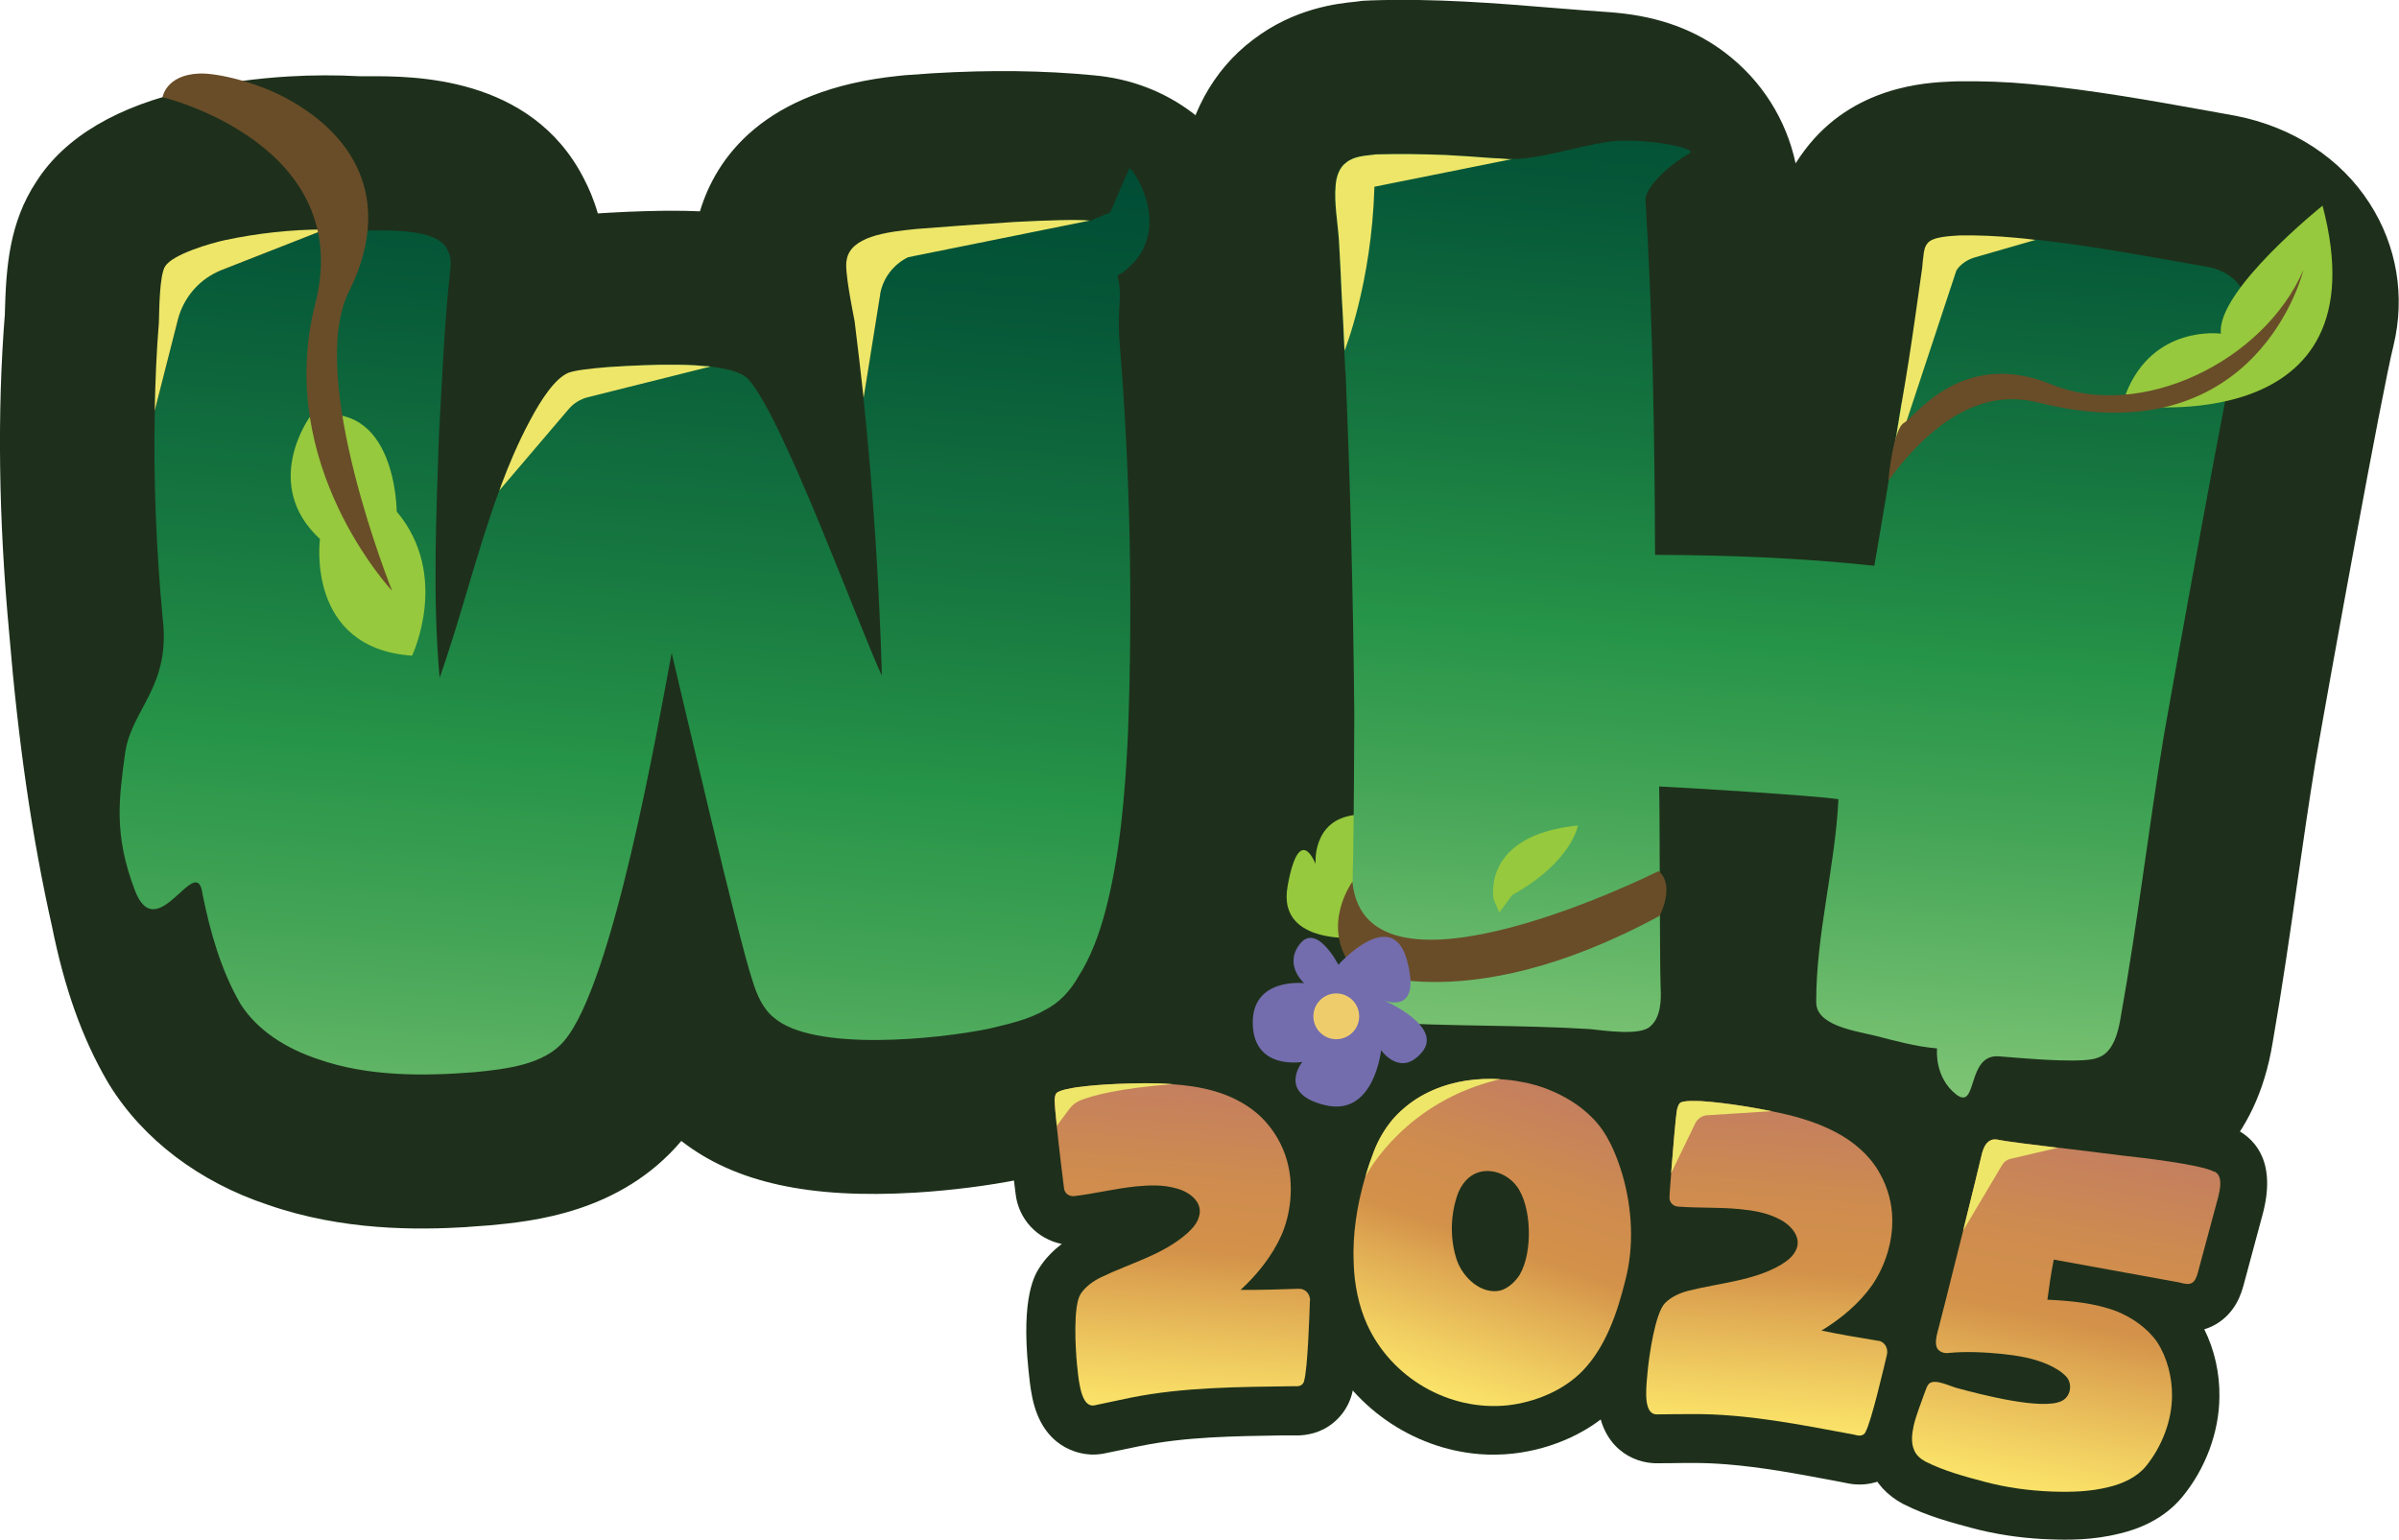 <?xml version="1.0" encoding="UTF-8"?>
<svg id="Layer_2" xmlns="http://www.w3.org/2000/svg" xmlns:xlink="http://www.w3.org/1999/xlink" viewBox="0 0 240.98 154.68">
  <defs>
    <style>
      .cls-1 {
        fill: url(#Gradient-Green-New-2);
      }

      .cls-2 {
        fill: #efcc6b;
      }

      .cls-3 {
        fill: #96c93d;
      }

      .cls-4 {
        fill: #694d28;
      }

      .cls-5 {
        fill: #1e301b;
      }

      .cls-6 {
        fill: url(#Gradient-Orange-4);
      }

      .cls-7 {
        fill: url(#Gradient-Orange-3);
      }

      .cls-8 {
        fill: url(#Gradient-Orange-2);
      }

      .cls-9 {
        fill: url(#Gradient-Green-New);
      }

      .cls-10 {
        fill: url(#Gradient-Orange);
      }

      .cls-11 {
        fill: #ede669;
      }

      .cls-12 {
        fill: #736dad;
      }
    </style>
    <linearGradient id="Gradient-Green-New" x1="92.16" y1="147.49" x2="92.16" y2="35.32" gradientTransform="translate(-21.29 -29.26) rotate(4.54)" gradientUnits="userSpaceOnUse">
      <stop offset="0" stop-color="#7ec575"/>
      <stop offset=".27" stop-color="#43a456"/>
      <stop offset=".43" stop-color="#269448"/>
      <stop offset=".61" stop-color="#177840"/>
      <stop offset=".86" stop-color="#065838"/>
      <stop offset="1" stop-color="#004c35"/>
    </linearGradient>
    <linearGradient id="Gradient-Green-New-2" data-name="Gradient-Green-New" x1="204.75" y1="121.79" x2="204.75" y2="20.32" xlink:href="#Gradient-Green-New"/>
    <linearGradient id="Gradient-Orange" x1="151.57" y1="126.73" x2="151.57" y2="159.54" gradientTransform="translate(-21.29 -29.26) rotate(4.54)" gradientUnits="userSpaceOnUse">
      <stop offset="0" stop-color="#c47f60"/>
      <stop offset="0" stop-color="#c47f5f"/>
      <stop offset=".29" stop-color="#cf8c4e"/>
      <stop offset=".5" stop-color="#d39149"/>
      <stop offset=".61" stop-color="#dda551"/>
      <stop offset=".87" stop-color="#f2d162"/>
      <stop offset="1" stop-color="#fbe369"/>
    </linearGradient>
    <linearGradient id="Gradient-Orange-2" data-name="Gradient-Orange" x1="267.29" y1="93.65" x2="267.29" y2="126.25" gradientTransform="translate(-67.46 -65.86) rotate(18.89)" xlink:href="#Gradient-Orange"/>
    <linearGradient id="Gradient-Orange-3" data-name="Gradient-Orange" x1="211.36" y1="124.22" x2="211.36" y2="156.48" xlink:href="#Gradient-Orange"/>
    <linearGradient id="Gradient-Orange-4" data-name="Gradient-Orange" x1="282.39" y1="113.67" x2="282.39" y2="149.03" gradientTransform="translate(-43.39 -52.2) rotate(11.43)" xlink:href="#Gradient-Orange"/>
  </defs>
  <g id="Layer_1-2" data-name="Layer_1">
    <g>
      <path class="cls-5" d="M46.93,123.27c-4.99.3-12.47.39-20.01-2.23-6.88-2.28-12.55-6.57-15.95-12.09l-.24-.4c-2.5-4.33-4.25-9.25-5.51-15.49-2.01-8.98-3.38-18.39-4.31-29.6C-.14,52.13-.29,41.34.49,31.54v-.13c.12-4.59.44-9.05,3.17-13.18,2.84-4.45,8.15-7.61,15.64-9.23,3.24-.69,6.49-1.13,9.69-1.32,2.39-.14,4.8-.15,7.17-.02h.76c4.52-.02,16.41-.08,21.71,10.24.51.97,1.03,2.16,1.42,3.54.36-.03.74-.05,1.13-.07,2.53-.15,5.09-.2,6.12-.2.99,0,1.99.01,3.01.06,1.59-5.29,6.32-12.21,19.96-13.61l.57-.06c.95-.07,1.9-.14,2.84-.2,5.86-.35,11.14-.28,16.13.2,7.57.65,13.72,5.35,16.49,12.64l.15.43c1.51,4.36,1.46,8.27,1.42,10.86,0,.46-.02.93,0,1.39,1.13,13.52,1.43,27.49.9,41.54-.31,6.44-.88,13.81-2.77,21.03-1.14,4.23-2.6,7.73-4.49,10.76-2.31,3.85-5.48,6.91-9.21,8.88-3.5,1.93-6.98,2.73-9.31,3.27l-.55.12c-3.09.63-6.91,1.11-10.48,1.33-10.64.64-18.15-1.01-23.52-5.19-6.12,7.24-15.01,8.08-19.28,8.48-.89.07-1.56.12-2.23.16Z"/>
      <path class="cls-9" d="M111.03,91.54c-.61,2.29-1.44,4.6-2.74,6.62-.75,1.33-1.87,2.59-3.34,3.31-1.65.98-3.68,1.4-5.6,1.87-5.2,1.07-17.62,2.33-21.6-1.1-1.13-.89-1.75-2.36-2.17-3.75-1.42-4.21-7.07-28.53-8.11-32.9-1.39,7.41-5.87,33.21-10.8,38.98-2.01,2.4-5.86,2.83-8.97,3.14-5.24.42-10.85.43-15.79-1.32-3.09-1.02-6.09-2.86-7.78-5.58-1.92-3.33-3.01-7.14-3.78-10.96-.57-4.48-4.55,5.37-6.78-.35-2.2-5.72-1.6-9.34-.99-13.94.68-4.35,4.56-6.6,3.77-13.35-.65-6.92-.95-13.97-.8-20.95l3.23-12.77,13.83-5.43c1.02-.01,2.03,0,3.04.09,2.58.05,8.16-.4,9.28,1.91.35.64.39,1.29.31,1.93-.62,5.53-.82,11.15-1.15,16.76-.27,8.08-.65,16.31.07,24.34,2.18-6.17,3.71-12.61,5.99-18.81l5.73-8.57s.04-.06.07-.09l.56-.85.28-.41,1.26-.73s.1-.08.16-.11l2.81-1.63c2.45-.18,5.23-.26,6.24-.24.8,0,2.22,0,3.62.13h.03c1.77.17,3.56.53,4.27,1.33,3.46,3.79,11.22,25.17,13.41,29.78-.28-9.26-.87-18.58-1.85-27.87v-.03s1.66-10.37,1.66-10.37v-.06s.49-2.98.49-2.98l2.31-.77.6-.17.03-.03,10.06-3.3c3.28-.17,6.28-.27,7.56-.14.18.01.34-.06.51-.21v.03s1.56-.65,1.56-.65l1.92-4.44c.6.23,4.7,6.72-.84,10.59-.5.14-.31.44-.26.6.37,1.6-.09,3.07.09,5.86,1.1,13.27,1.37,26.6.87,39.9-.29,5.92-.77,11.98-2.27,17.69Z"/>
      <path class="cls-11" d="M32.61,23.05c-3.4.01-6.76.38-10.04,1.08-1.38.3-5.19,1.39-5.98,2.62-.59.9-.59,4.56-.63,5.64-.24,2.94-.36,5.9-.42,8.87l2.33-9.16c.58-2.26,2.21-4.11,4.38-4.97l10.37-4.07Z"/>
      <path class="cls-3" d="M31.13,41.87s-4.95,6.78,1.01,12.28c0,0-1.48,10.97,9.25,11.72,0,0,3.87-8.05-1.54-14.48,0,0-.03-11.54-8.72-9.51"/>
      <path class="cls-4" d="M16.32,9.76s19.48,4.65,15.34,20.8c-4.14,16.15,7.73,28.8,7.73,28.8,0,0-8.64-21.45-4.35-30.05,4.29-8.61,1.18-15.38-6.26-19.43-2.78-1.52-6.87-2.59-8.83-2.49-3.3.16-3.62,2.38-3.62,2.38Z"/>
      <path class="cls-11" d="M71.04,36.79h-.15c-1.41-.16-2.82-.15-3.62-.15-1.01-.02-3.79.07-6.24.24-1.74.14-3.29.32-3.96.58-1.31.57-2.67,2.59-3.83,4.78-1.23,2.27-2.22,4.72-2.73,6.07-.12.3-.23.63-.35.96l6.97-8.18c.5-.58,1.16-.99,1.9-1.18l12.35-3.09-.33-.04Z"/>
      <path class="cls-11" d="M101.89,22.3c-3.5.22-7.31.5-9.82.7-1.34.14-3.14.31-4.59.81-1.27.45-2.25,1.15-2.43,2.3-.26,1,.61,5.13.8,6.19.32,2.55.61,5.1.9,7.68l1.66-10.37v-.06c.29-1.64,1.35-3,2.83-3.72h.03s18.19-3.67,18.19-3.67c-1.28-.13-4.28-.03-7.56.14Z"/>
      <path class="cls-5" d="M135.85,118.03c-3.6-.34-6.77-1.61-9.44-3.78l-.64-.52-.58-.58c-3.73-3.75-5.61-9-5.2-14.44.53-8.99.56-18.24.58-27.18-.12-14.83-.63-30.46-1.52-46.31-.03-.31-.07-.63-.1-.94-.2-1.79-.48-4.25-.21-7.15.51-5.36,3.09-10.11,7.13-13.14,4.18-3.21,8.6-3.65,10.31-3.82l.69-.09.83-.04c6.45-.22,12.53.28,18.42.76,1.93.16,3.86.31,5.79.44l.44.04c4.38.41,7.98,1.74,11,4.06,3.62,2.77,6.07,6.65,7.02,11.07.27-.44.58-.88.91-1.32,4.86-6.48,12.25-6.79,14.71-6.9l.59-.02c2.55-.04,4.97.05,7.41.28,6.2.59,12.07,1.65,17.75,2.67l2.87.52c5.76,1.13,10.55,4.31,13.42,8.79,2.74,4.26,3.59,9.33,2.4,14.28-1.15,4.54-6.47,33.89-7.85,41.88-.64,3.92-1.22,7.98-1.81,12.04-.75,5.24-1.53,10.66-2.48,16.1-1.67,10.27-7.79,14.35-11.89,15.93-1.86.77-5.36,1.92-14.76,1.05-.83-.06-1.67-.13-2.5-.21-5.28-.5-10.23-1.33-14.71-2.47l-.35-.08c-3.71-.84-6.63-2.08-8.92-3.54-5.69,4.46-12.54,3.81-15.28,3.55l-1.48-.15c-3.02-.18-6.14-.24-9.44-.3-3.66-.07-7.45-.13-11.37-.38h-.2c-.6-.04-1.1-.06-1.58-.11Z"/>
      <path class="cls-3" d="M137.83,94.11s-9.67,1.45-8.49-5.09c1.18-6.55,2.81-2.22,2.81-2.22,0,0-.39-4.44,3.96-4.93l3.97,2.29-2.24,9.95Z"/>
      <path class="cls-1" d="M225.41,31.09c-1.39,5.5-7.09,37.33-8.06,42.86-1.54,9.37-2.63,18.77-4.3,28.09-.25,1.61-.76,3.73-2.34,4.22-1.21.55-6.36.14-7.77.03l-2.14-.17c-3.31-.26-2.1,5.53-4.31,3.82-2.17-1.71-1.93-4.47-1.91-4.62-2.14-.17-4.25-.77-6.34-1.3-2.21-.51-5.83-1.08-5.8-3.36-.02-6.78,1.91-13.62,2.23-20.37-2.34-.37-15.74-1.19-18.01-1.28.08,2.47.05,17.56.15,20.19.08,1.3,0,3.02-1.02,3.89-.97,1-4.72.43-6.09.29-6.99-.43-14-.25-21.08-.69-.86-.07-1.85.04-2.46-.44-.6-.63-.8-1.6-.73-2.46.56-9.35.57-18.84.61-28.23-.11-11.41-.4-22.89-.88-34.3l-.03-.03c-.04-.68-.05-1.33-.09-2.01-.09-1.98-.18-3.93-.3-5.88v-.03c-.08-1.73-.15-3.46-.26-5.17-.13-1.89-.5-3.74-.33-5.57.07-.86.39-1.79,1.07-2.26.82-.67,1.99-.67,2.99-.81,2.32-.06,4.65-.03,6.96.06,1.56.09,3.1.18,4.66.31.52.01,1.07.05,1.59.1.15.01.31.02.46,0,3.2.04,8-1.77,10.99-1.84,3.46-.06,7.7.8,6.83,1.28-2.49,1.44-4.51,3.62-4.41,4.73.73,11.8.92,23.7.96,35.6,7.33.03,14.64.3,22.03,1.1.57-3.25,1.1-6.51,1.64-9.76v-.06c.36-2.16.72-4.35,1.08-6.54l.03.03,5.18-12.81s0-.03.04-.06l.54-1.34,1.32-.39s.09-.02.13-.05l6.21-1.79c1.13.12,2.26.27,3.39.42,4.72.65,9.37,1.54,14.08,2.35,2.09.44,4,2.04,3.49,4.22Z"/>
      <path class="cls-3" d="M150.04,90.34s-1.34-6.42,8.46-7.41c0,0-.57,3.63-6.59,6.98l-1.31,1.76-.56-1.33Z"/>
      <path class="cls-4" d="M135.86,88.56s-3.22,4.35-.09,8.55c0,0,10.8,5.8,30.93-5.1,0,0,1.62-3.02-.09-4.5,0,0-29.48,14.79-30.76,1.05Z"/>
      <path class="cls-11" d="M202.54,23.89c-1.93-.18-3.74-.27-5.68-.24-.78.06-2.72.09-3.24.79-.27.32-.37.77-.41,1.26-.06.4-.09.79-.12,1.16-.22,1.65-.48,3.29-.7,4.94-.41,2.89-.86,5.82-1.37,8.7-.36,2.19-.72,4.38-1.07,6.54l6.57-19.87.04-.06c.38-.55.94-.94,1.57-1.17.03-.03.09-.02.13-.05l6.21-1.79c-.64-.08-1.28-.16-1.92-.21Z"/>
      <path class="cls-3" d="M214.5,40.76s25.01,3.38,18.8-20.1c0,0-10.7,8.57-10.21,12.86,0,0-6.81-.95-9.55,6.04.31.99.95,1.2.95,1.2"/>
      <path class="cls-4" d="M189.69,48.26s.45-5.17,1.58-5.79,5.85-7.52,14.81-3.85c8.96,3.67,21.32-2.3,25.3-11.5,0,0-4.45,18.59-26.14,13.44-2.06-.5-8.17-2.32-15.55,7.71Z"/>
      <path class="cls-11" d="M138.06,18.77c-.28,9.71-3,16.46-3,16.46-.09-1.98-.18-3.93-.3-5.88v-.03c-.08-1.73-.15-3.46-.26-5.17-.13-1.89-.5-3.74-.33-5.57.07-.86.39-1.79,1.07-2.26.82-.67,1.99-.67,2.99-.81,2.32-.06,4.65-.03,6.96.06,1.56.09,3.1.18,4.66.31.52.01,1.07.05,1.59.1.15.01.31.02.46,0l-13.84,2.78Z"/>
      <path class="cls-5" d="M109.46,146.11c-1.09-.06-4.71-.65-5.76-5.69-.21-1-.31-2-.4-2.89-.74-7.35.68-9.52,1.15-10.24.57-.87,1.32-1.65,2.21-2.32-2.46-.49-4.34-2.48-4.64-5.02-.13-1.01-.96-7.66-1-9.23v-.23s0-.23,0-.23c.04-.61.14-2.14,1.28-3.55l.11-.13.12-.13c1.39-1.48,3.29-1.82,4.54-2.03l.32-.06.16-.02c1.38-.18,2.9-.3,4.65-.37,1.85-.06,3.64-.11,5.48,0,2.12.12,3.99.42,5.71.91,3.13.9,5.87,2.63,7.73,4.86,1.52,1.76,2.65,4.06,3.15,6.42.64,2.96.38,6.29-.72,9.21,1.85,1.08,3.06,3.13,3.01,5.45v.38c-.21,5.56-.42,7.52-.71,8.65-.36,1.58-1.4,2.94-2.86,3.71-1.35.7-2.65.66-3.16.64h-.97c-5.03.08-9.78.14-14.33,1.07-.33.06-1.46.3-2.37.49l-1.36.28-.13.02c-.39.06-.79.08-1.19.06Z"/>
      <path class="cls-5" d="M148.6,146.08c-6.77-.54-12.95-4.87-15.75-11.04-1.07-2.37-1.68-5.11-1.76-7.94-.2-4.06.58-8.53,2.32-13.17,1.02-2.58,2.53-4.73,4.41-6.31,2.31-2.02,5.31-3.37,8.66-3.91,1.66-.25,3.3-.3,4.93-.17,2.03.16,3.98.6,5.8,1.3,2.52.99,4.62,2.35,6.27,4.05,2.36,2.36,3.51,5.49,4.16,7.64,1.31,4.47,1.44,9.16.37,13.25-.85,3.45-2.26,7.93-5.51,11.31-2.58,2.68-6.42,4.48-10.53,4.94-1.14.12-2.27.14-3.39.05Z"/>
      <path class="cls-5" d="M186.34,149.12c-.45-.04-.84-.12-1.16-.19l-.94-.18c-3.73-.7-7.25-1.36-10.78-1.64-1.21-.1-2.33-.14-3.42-.14-.32,0-1.32,0-2.2.02-.68,0-1.59.01-1.59.01,0,0-.3-.02-.3-.02-2.51-.2-5.45-2.11-5.49-6.84-.01-1.02.09-2.02.17-2.91.72-7.3,2.53-9.15,3.12-9.75.73-.74,1.61-1.36,2.61-1.83-.86-.36-1.62-.92-2.22-1.63-.98-1.17-1.45-2.65-1.33-4.18.06-.84.56-7.61.83-9.19l.04-.22.06-.22c.16-.59.55-2.07,1.95-3.22l.12-.1.13-.09c1.65-1.18,3.57-1.13,4.84-1.1h.32s.64.05.64.05c1.26.1,2.61.27,4.12.51,3.17.53,7.08,1.18,10.73,3.07,2.87,1.49,5.21,3.71,6.58,6.24,1.13,2.01,1.79,4.48,1.82,6.88.04,3.02-.86,6.21-2.5,8.84.37.33.7.7.98,1.12.93,1.38,1.25,3.13.88,4.79l-.07.29c-1.3,5.46-1.89,7.34-2.39,8.39-.66,1.46-1.94,2.58-3.49,3.03-.68.2-1.36.26-2.06.21Z"/>
      <path class="cls-5" d="M205.13,154.61c-2.47-.14-4.82-.51-6.99-1.09-2.14-.57-4.56-1.22-6.86-2.38l-.11-.05c-1.58-.84-2.73-2.08-3.34-3.59-.84-2.01-.57-3.96-.29-5.27.27-1.18.64-2.17.96-3.05.11-.3.22-.59.32-.89l.05-.15.06-.15c.14-.38.39-1.03.88-1.7-.37-1.67.02-3.14.16-3.67.58-2.18,3.95-15.7,4.45-17.86l.04-.18c.66-2.44,2.07-3.64,3.18-4.23.93-.51,2.01-.74,3.11-.68.35.02.71.07,1.06.15,1.14.19,5.87.76,8.44,1.08,1.54.19,2.83.34,3.42.42,8.55.87,10.37,1.81,11.04,2.18,1.97,1.06,3.98,3.42,2.53,8.65l-1.89,7.02c-.47,1.77-1.41,3.08-2.79,3.88-.36.21-.74.37-1.14.49,1.03,2.06,1.56,4.43,1.52,6.81-.03,3.52-1.39,7.19-3.72,10.02-1.85,2.26-4.43,3.25-6.29,3.69-2.67.67-5.2.66-7.1.58-.22,0-.47-.02-.71-.03Z"/>
      <path class="cls-10" d="M131.6,130.69c.02-.69-.47-1.25-1.16-1.22-1.94.07-3.88.13-5.82.11,1.69-1.55,3.19-3.44,4.11-5.51.91-2.12,1.18-4.66.69-6.9-.33-1.57-1.09-3.08-2.12-4.28-1.33-1.6-3.3-2.7-5.3-3.27-1.38-.4-2.81-.6-4.26-.7-1.79-.13-3.6-.08-5.37-.03-1.42.06-2.83.16-4.19.34-.48.09-1.75.26-2.07.6-.15.18-.17.49-.18.75,0,.4.1,1.36.22,2.53h0c.24,2.33.63,5.45.73,6.25.05.55.56.89,1.12.79,2.05-.25,4.03-.75,6.09-.96,1.33-.13,2.75-.19,4.08.2,1.33.34,2.64,1.38,2.3,2.71-.14.7-.65,1.28-1.16,1.75-2.42,2.19-5.79,3.05-8.72,4.47-.78.38-1.55.93-2.04,1.67-.78,1.21-.51,5.58-.37,7.04.08.82.16,1.63.33,2.39.17.8.54,1.9,1.39,1.77.43-.09,3.13-.67,3.59-.76,5.39-1.09,10.92-1.09,16.4-1.17.26.01.56.03.77-.08.2-.11.32-.3.34-.47.36-1.2.54-6.75.58-8.02Z"/>
      <path class="cls-8" d="M162.96,117.96c-.62-2.03-1.48-4.14-2.99-5.64-1.25-1.29-2.84-2.24-4.51-2.9-.83-.32-1.71-.57-2.61-.73h-.02c-.71-.15-1.44-.23-2.16-.27-1.15-.07-2.3-.02-3.42.15-2.27.36-4.52,1.27-6.25,2.79-.84.69-1.55,1.56-2.12,2.52-.01.02-.02.03-.02.03-.34.56-.62,1.15-.86,1.76-.31.82-.6,1.67-.85,2.53-.84,2.84-1.31,5.83-1.17,8.77.07,2.07.49,4.18,1.33,6.06,2.44,5.39,8.23,8.76,14.13,8.15,2.74-.31,5.61-1.48,7.54-3.47,2.32-2.41,3.49-5.85,4.3-9.15.88-3.39.68-7.18-.32-10.59ZM152.69,128.01c-.45.72-1.15,1.39-1.95,1.63-1.88.45-3.78-1.23-4.41-3.08-.67-2.01-.65-4.37.03-6.4.26-.82.77-1.6,1.45-2.05,1.47-.98,3.51-.34,4.55,1.06,1.52,2.04,1.6,6.64.32,8.84Z"/>
      <path class="cls-7" d="M188.67,134.7c-1.9-.32-3.81-.63-5.7-1.03,1.96-1.19,3.79-2.72,5.09-4.57,1.3-1.9,2.06-4.32,2.02-6.59-.01-1.59-.46-3.23-1.23-4.59-.98-1.82-2.69-3.28-4.53-4.22-1.99-1.04-4.17-1.63-6.38-2.07h0c-.95-.2-1.9-.37-2.86-.52-1.4-.22-2.8-.4-4.17-.49-.47,0-1.75-.09-2.12.17-.19.15-.26.45-.33.7-.14.81-.41,4.04-.59,6.38h0c-.09,1.09-.15,1.98-.17,2.36-.05.55.37.98.93.99,2.05.15,4.09.05,6.13.25,1.32.13,2.71.35,3.94.99,1.23.6,2.3,1.86,1.72,3.09-.29.66-.89,1.12-1.49,1.49-2.78,1.65-6.24,1.84-9.37,2.64-.84.22-1.7.61-2.31,1.23-1,1.02-1.6,5.35-1.74,6.8-.08.8-.16,1.62-.15,2.39,0,.82.16,1.95,1.01,1.99.43,0,3.19-.04,3.65-.03,5.46-.03,10.86,1.07,16.21,2.06.25.07.55.14.76.08.23-.07.37-.22.43-.4.58-1.1,1.83-6.48,2.12-7.7.15-.67-.22-1.31-.89-1.42Z"/>
      <path class="cls-6" d="M222.43,117.72c-1.35-.76-7.75-1.47-9.31-1.64-.81-.11-3.42-.42-6.07-.75h0c-.1,0-.2-.03-.3-.03-2.6-.31-5.14-.63-5.9-.78-.33-.08-.67-.09-.92.05-.46.23-.69.78-.82,1.25-.24,1.02-1.03,4.29-1.91,7.81h0c-.2.78-.4,1.57-.59,2.34h0c-.88,3.55-1.72,6.86-1.99,7.88-.13.49-.24,1.06-.06,1.54.19.41.74.6,1.16.53,1.78-.17,3.57-.08,5.34.09,1.61.17,3.23.43,4.7,1.09.7.32,1.37.71,1.87,1.28.57.76.34,1.96-.55,2.37-1.95.95-8.18-.68-10.29-1.25-.83-.17-2.44-1.08-3.04-.47-.19.21-.28.53-.39.81-.4,1.15-.86,2.24-1.13,3.38-.18.82-.28,1.71.04,2.44.2.53.66.91,1.16,1.18,1.87.94,3.93,1.49,5.96,2.03,2.14.57,4.4.88,6.67.97,1.93.07,3.85.03,5.76-.45,1.39-.33,2.82-.98,3.73-2.08,1.6-1.96,2.61-4.55,2.63-7.05.02-1.9-.48-3.86-1.49-5.43-.97-1.39-2.47-2.44-4.03-3.08-2.2-.85-4.66-1.07-7-1.18.18-1.34.37-2.67.64-4.03,1.53.28,11.07,2.01,12.64,2.3.4.11.89.25,1.25.04.31-.18.47-.62.57-.98.22-.81,1.59-5.94,1.82-6.76.29-1.09.91-2.91-.12-3.44Z"/>
      <path class="cls-11" d="M117.74,108.92c-5.42.41-8.05,1.16-9.19,1.61-.45.18-.83.47-1.12.86l-1.27,1.71h0c-.12-1.16-.21-2.13-.22-2.53.01-.25.03-.56.18-.75.32-.34,1.59-.51,2.07-.6,1.36-.18,2.77-.28,4.19-.34,1.76-.06,3.58-.11,5.37.03Z"/>
      <path class="cls-11" d="M150.68,108.42c-9.44,2.19-13.29,9.32-13.52,9.77.24-.86.54-1.7.85-2.53.24-.61.52-1.2.86-1.76,0,0,.01,0,.02-.03.57-.96,1.29-1.82,2.12-2.52,1.73-1.52,3.98-2.44,6.25-2.79,1.12-.17,2.27-.22,3.42-.15Z"/>
      <path class="cls-11" d="M177.95,111.63l-6.45.41c-.52.03-.98.34-1.21.81l-2.43,5.02c.19-2.35.45-5.58.59-6.38.07-.25.14-.55.33-.7.37-.26,1.65-.18,2.12-.17,1.37.09,2.77.27,4.17.49.95.15,1.91.32,2.86.51h0Z"/>
      <path class="cls-11" d="M206.75,115.3l-4.81,1.12c-.34.08-.63.29-.81.59l-3.94,6.63c.88-3.52,1.67-6.8,1.91-7.81.14-.48.36-1.03.82-1.25.26-.15.6-.14.92-.05.76.15,3.3.47,5.9.78Z"/>
      <path class="cls-12" d="M138.73,105.51s-.69,6.69-5.6,5.52c-4.91-1.17-2.31-4.35-2.31-4.35,0,0-4.88.87-4.98-3.83-.1-4.69,5.16-4.08,5.16-4.08,0,0-2.1-1.85-.41-3.96,1.69-2.11,3.85,2.11,3.85,2.11,0,0,5.4-6.03,6.9-.42,1.5,5.61-2.34,3.99-2.34,3.99,0,0,6.02,2.59,3.85,5.2-2.17,2.61-4.11-.18-4.11-.18Z"/>
      <circle class="cls-2" cx="134.23" cy="102.1" r="2.3"/>
    </g>
  </g>
</svg>